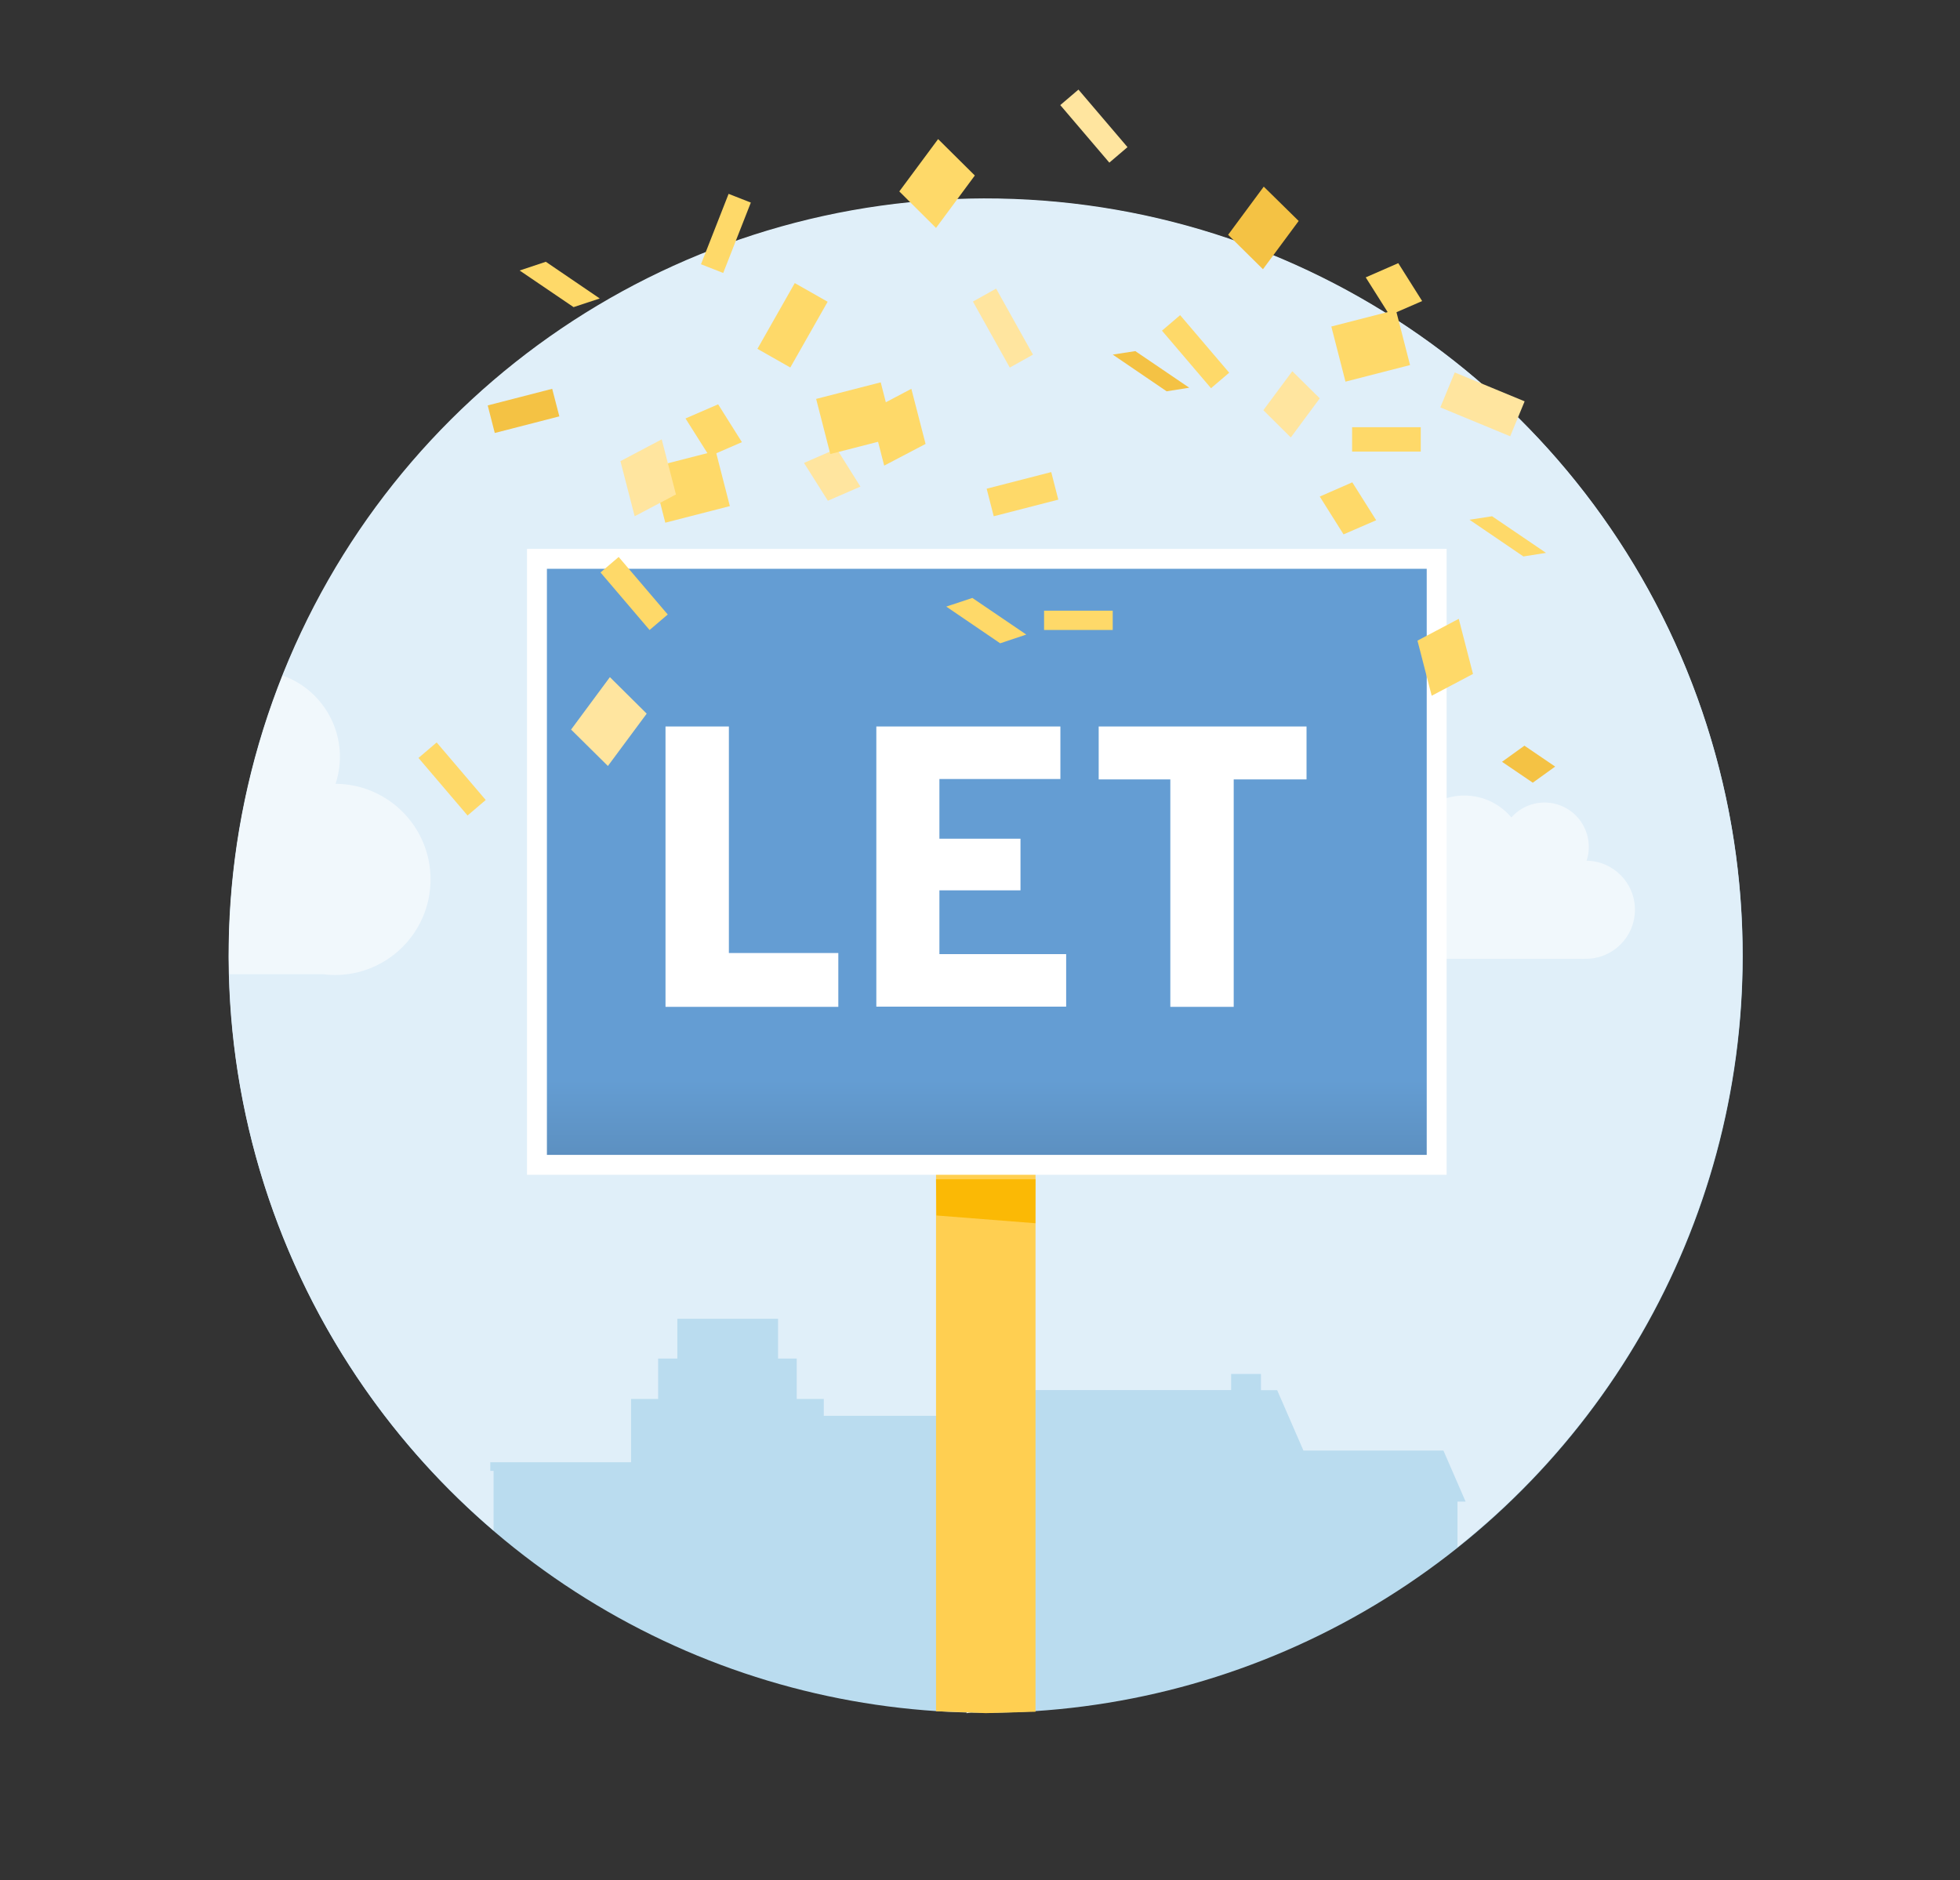 <?xml version="1.0" encoding="UTF-8"?>
<svg width="197px" height="189px" viewBox="0 0 197 189" version="1.1" xmlns="http://www.w3.org/2000/svg" xmlns:xlink="http://www.w3.org/1999/xlink">
    <rect x="0" y="0" width="197" height="189" fill="#333333" stroke="none"/>
    <!-- Generator: Sketch 56.2 (81672) - https://sketch.com -->
    <title>Artboard</title>
    <desc>Created with Sketch.</desc>
    <defs>
        <linearGradient x1="49.994%" y1="104.384%" x2="49.994%" y2="17.353%" id="linearGradient-1">
            <stop stop-color="#598AB8" offset="0%"></stop>
            <stop stop-color="#649DD3" offset="21%"></stop>
        </linearGradient>
    </defs>
    <g id="Artboard" stroke="none" stroke-width="1" fill="none" fill-rule="evenodd">
        <g id="POS" transform="translate(22, 9)">
            <circle id="Oval" fill="#BADCEF" fill-rule="nonzero" cx="77.08" cy="87.07" r="76.08"></circle>
            <path d="M80.08,162.1 L80.08,138.01 L78.42,138.01 L81.59,130.72 L101.74,130.72 L101.74,129.1 L104.74,129.1 L104.74,130.73 L106.37,130.73 L109.01,136.8 L123.08,136.8 L125.31,141.93 L124.49,141.93 L124.49,142.93 L124.49,146.51 C149.583,126.503 159.423,92.902 149.087,62.519 C138.75,32.137 110.46,11.508 78.372,10.955 C46.284,10.402 17.3,30.043 5.923,60.051 C-5.455,90.06 3.221,123.98 27.61,144.84 L27.61,140.84 L27.61,138.84 L27.28,138.84 L27.28,137.97 L41.43,137.97 L41.43,131.61 L44.15,131.61 L44.15,127.55 L46.08,127.55 L46.08,123.55 L56.2,123.55 L56.2,127.55 L58.08,127.55 L58.08,131.61 L60.8,131.61 L60.8,133.31 L73.5,133.31 L76.08,139.17 L75.15,139.17 L75.15,140.34 L75.15,163.2" id="Path" fill="#E0EFF9"></path>
            <polygon id="Path" fill="#FFCF51" fill-rule="nonzero" points="82.08 163.05 77.08 163.19 72.08 163 72.08 49.19 82.08 49.19"></polygon>
            <polygon id="Path" fill="#FBB905" fill-rule="nonzero" points="72.08 109.53 82.08 109.53 82.07 113.95 72.12 113.17"></polygon>
            <path d="M137.46,77.55 C137.613,77.103 137.691,76.633 137.69,76.16 C137.71,74.303 136.574,72.628 134.841,71.96 C133.108,71.291 131.142,71.77 129.91,73.16 C128.236,71.169 125.495,70.44 123.053,71.335 C120.611,72.23 118.99,74.559 119,77.16 C119,77.34 119,77.52 119,77.7 C118.614,77.604 118.218,77.554 117.82,77.55 C115.222,77.559 113.077,79.582 112.916,82.174 C112.755,84.767 114.633,87.04 117.21,87.37 L117.21,87.37 C117.41,87.37 117.61,87.37 117.81,87.37 C118.007,87.38 118.203,87.38 118.4,87.37 L136.77,87.37 C136.97,87.38 137.17,87.38 137.37,87.37 C140.093,87.387 142.313,85.193 142.33,82.47 C142.347,79.747 140.153,77.527 137.43,77.51 L137.46,77.55 Z" id="Path" fill="#FFFFFF" fill-rule="nonzero" opacity="0.54"></path>
            <rect id="Rectangle" stroke="#FFFFFF" stroke-width="2" fill="url(#linearGradient-1)" fill-rule="nonzero" x="31.97" y="47.17" width="90.43" height="60.91"></rect>
            <polygon id="Path" fill="#FFFFFF" fill-rule="nonzero" points="44.89 64.02 51.26 64.02 51.26 86.79 62.26 86.79 62.26 92.2 44.89 92.2"></polygon>
            <polygon id="Path" fill="#FFFFFF" fill-rule="nonzero" points="66.08 64.02 84.58 64.02 84.58 69.3 72.42 69.3 72.42 75.3 80.57 75.3 80.57 80.49 72.42 80.49 72.42 86.9 85.16 86.9 85.16 92.18 66.08 92.18"></polygon>
            <polygon id="Path" fill="#FFFFFF" fill-rule="nonzero" points="95.63 69.34 88.43 69.34 88.43 64.02 109.32 64.02 109.32 69.34 102 69.34 102 92.2 95.63 92.2"></polygon>
            <rect id="Rectangle" fill="#FFE59F" fill-rule="nonzero" transform="translate(78.807, 23.977) rotate(60.83) translate(-78.807, -23.977) " x="75.007" y="22.642" width="7.6" height="2.67"></rect>
            <polygon id="Path" fill="#FFE59F" fill-rule="nonzero" points="39.1 67.99 35.4 64.33 39.3 59.06 43 62.73"></polygon>
            <polygon id="Path" fill="#FED969" fill-rule="nonzero" points="73.11 51.97 75.73 51.1 81.15 54.78 78.53 55.66"></polygon>
            <rect id="Rectangle" fill="#FED969" fill-rule="nonzero" transform="translate(23.441, 69.296) rotate(49.55) translate(-23.441, -69.296) " x="19.641" y="68.096" width="7.6" height="2.4"></rect>
            <rect id="Rectangle" fill="#FED969" fill-rule="nonzero" transform="translate(47.402, 39.933) rotate(-14.4) translate(-47.402, -39.933) " x="44.052" y="37.073" width="6.7" height="5.72"></rect>
            <polygon id="Path" fill="#FED969" fill-rule="nonzero" points="71.03 35.62 66.87 37.8 65.45 32.27 69.6 30.08"></polygon>
            <rect id="Rectangle" fill="#FED969" fill-rule="nonzero" x="82.94" y="52.38" width="6.9" height="1.94"></rect>
            <polygon id="Path" fill="#FFE59F" fill-rule="nonzero" points="107.74 34.97 104.98 32.23 107.89 28.31 110.65 31.04"></polygon>
            <polygon id="Path" fill="#F4C244" fill-rule="nonzero" points="128.97 67.57 131.22 65.95 134.31 68.05 132.06 69.67"></polygon>
            <rect id="Rectangle" fill="#FED969" fill-rule="nonzero" transform="translate(41.736, 50.652) rotate(49.55) translate(-41.736, -50.652) " x="37.936" y="49.452" width="7.6" height="2.4"></rect>
            <rect id="Rectangle" fill="#FED969" fill-rule="nonzero" transform="translate(98.168, 26.348) rotate(49.55) translate(-98.168, -26.348) " x="94.368" y="25.148" width="7.6" height="2.4"></rect>
            <polygon id="Path" fill="#FED969" fill-rule="nonzero" points="84.37 41.22 77.88 42.89 77.17 40.12 83.66 38.45"></polygon>
            <polygon id="Path" fill="#FFE59F" fill-rule="nonzero" points="61.21 41.33 58.81 37.53 62.09 36.1 64.48 39.91"></polygon>
            <rect id="Rectangle" fill="#FED969" fill-rule="nonzero" transform="translate(57.658, 23.696) rotate(119.59) translate(-57.658, -23.696) " x="53.858" y="21.796" width="7.6" height="3.8"></rect>
            <polygon id="Path" fill="#FED969" fill-rule="nonzero" points="72.29 4.98 75.98 8.64 72.08 13.91 68.39 10.24"></polygon>
            <polygon id="Path" fill="#FED969" fill-rule="nonzero" points="38.28 21 35.65 21.87 30.23 18.19 32.86 17.31"></polygon>
            <rect id="Rectangle" fill="#FFE59F" fill-rule="nonzero" transform="translate(87.947, 3.676) rotate(-130.45) translate(-87.947, -3.676) " x="84.147" y="2.476" width="7.6" height="2.4"></rect>
            <rect id="Rectangle" fill="#FED969" fill-rule="nonzero" transform="translate(63.987, 33.033) rotate(165.6) translate(-63.987, -33.033) " x="60.637" y="30.173" width="6.7" height="5.72"></rect>
            <polygon id="Path" fill="#FFE59F" fill-rule="nonzero" points="40.36 37.35 44.51 35.16 45.94 40.7 41.79 42.89"></polygon>
            <polygon id="Path" fill="#FED969" fill-rule="nonzero" points="120.47 55.39 124.62 53.2 126.05 58.74 121.9 60.93"></polygon>
            <rect id="Rectangle" fill="#FED969" fill-rule="nonzero" transform="translate(117.35, 35.165) rotate(-180) translate(-117.35, -35.165) " x="113.9" y="33.94" width="6.9" height="2.45"></rect>
            <polygon id="Path" fill="#F4C244" fill-rule="nonzero" points="105.02 9.76 108.53 13.21 104.94 18.06 101.44 14.6"></polygon>
            <polygon id="Path" fill="#FED969" fill-rule="nonzero" points="133.39 46.57 131.12 46.93 125.7 43.24 127.97 42.89"></polygon>
            <polygon id="Path" fill="#F4C244" fill-rule="nonzero" points="97.53 29.97 95.26 30.33 89.84 26.64 92.11 26.29"></polygon>
            <rect id="Rectangle" fill="#FED969" fill-rule="nonzero" transform="translate(50.961, 14.461) rotate(-68.58) translate(-50.961, -14.461) " x="47.161" y="13.261" width="7.6" height="2.4"></rect>
            <polygon id="Path" fill="#F4C244" fill-rule="nonzero" points="27.02 31.75 33.5 30.08 34.22 32.85 27.73 34.52"></polygon>
            <polygon id="Path" fill="#FED969" fill-rule="nonzero" points="50.18 31.64 52.57 35.44 49.3 36.86 46.9 33.06"></polygon>
            <polygon id="Path" fill="#FED969" fill-rule="nonzero" points="113.92 39.48 116.32 43.29 113.04 44.71 110.65 40.91"></polygon>
            <rect id="Rectangle" fill="#FED969" fill-rule="nonzero" transform="translate(115.768, 25.756) rotate(-14.4) translate(-115.768, -25.756) " x="112.418" y="22.896" width="6.7" height="5.72"></rect>
            <rect id="Rectangle" fill="#FFE59F" fill-rule="nonzero" transform="translate(127.004, 31.644) rotate(-157.55) translate(-127.004, -31.644) " x="123.204" y="29.744" width="7.6" height="3.8"></rect>
            <polygon id="Path" fill="#FED969" fill-rule="nonzero" points="118.54 17.45 120.94 21.26 117.67 22.68 115.27 18.88"></polygon>
            <path d="M1.08,88.92 L10.44,88.92 C10.825,88.967 11.212,88.994 11.6,89 C16.907,89.036 21.239,84.762 21.275,79.455 C21.311,74.148 17.037,69.816 11.73,69.78 C13.203,65.311 10.842,60.482 6.41,58.9 C2.827,67.87 0.991,77.441 1,87.1 C1,87.69 1.01,88.3 1.08,88.92 Z" id="Path" fill="#FFFFFF" fill-rule="nonzero" opacity="0.54"></path>
        </g>
    </g>
</svg>